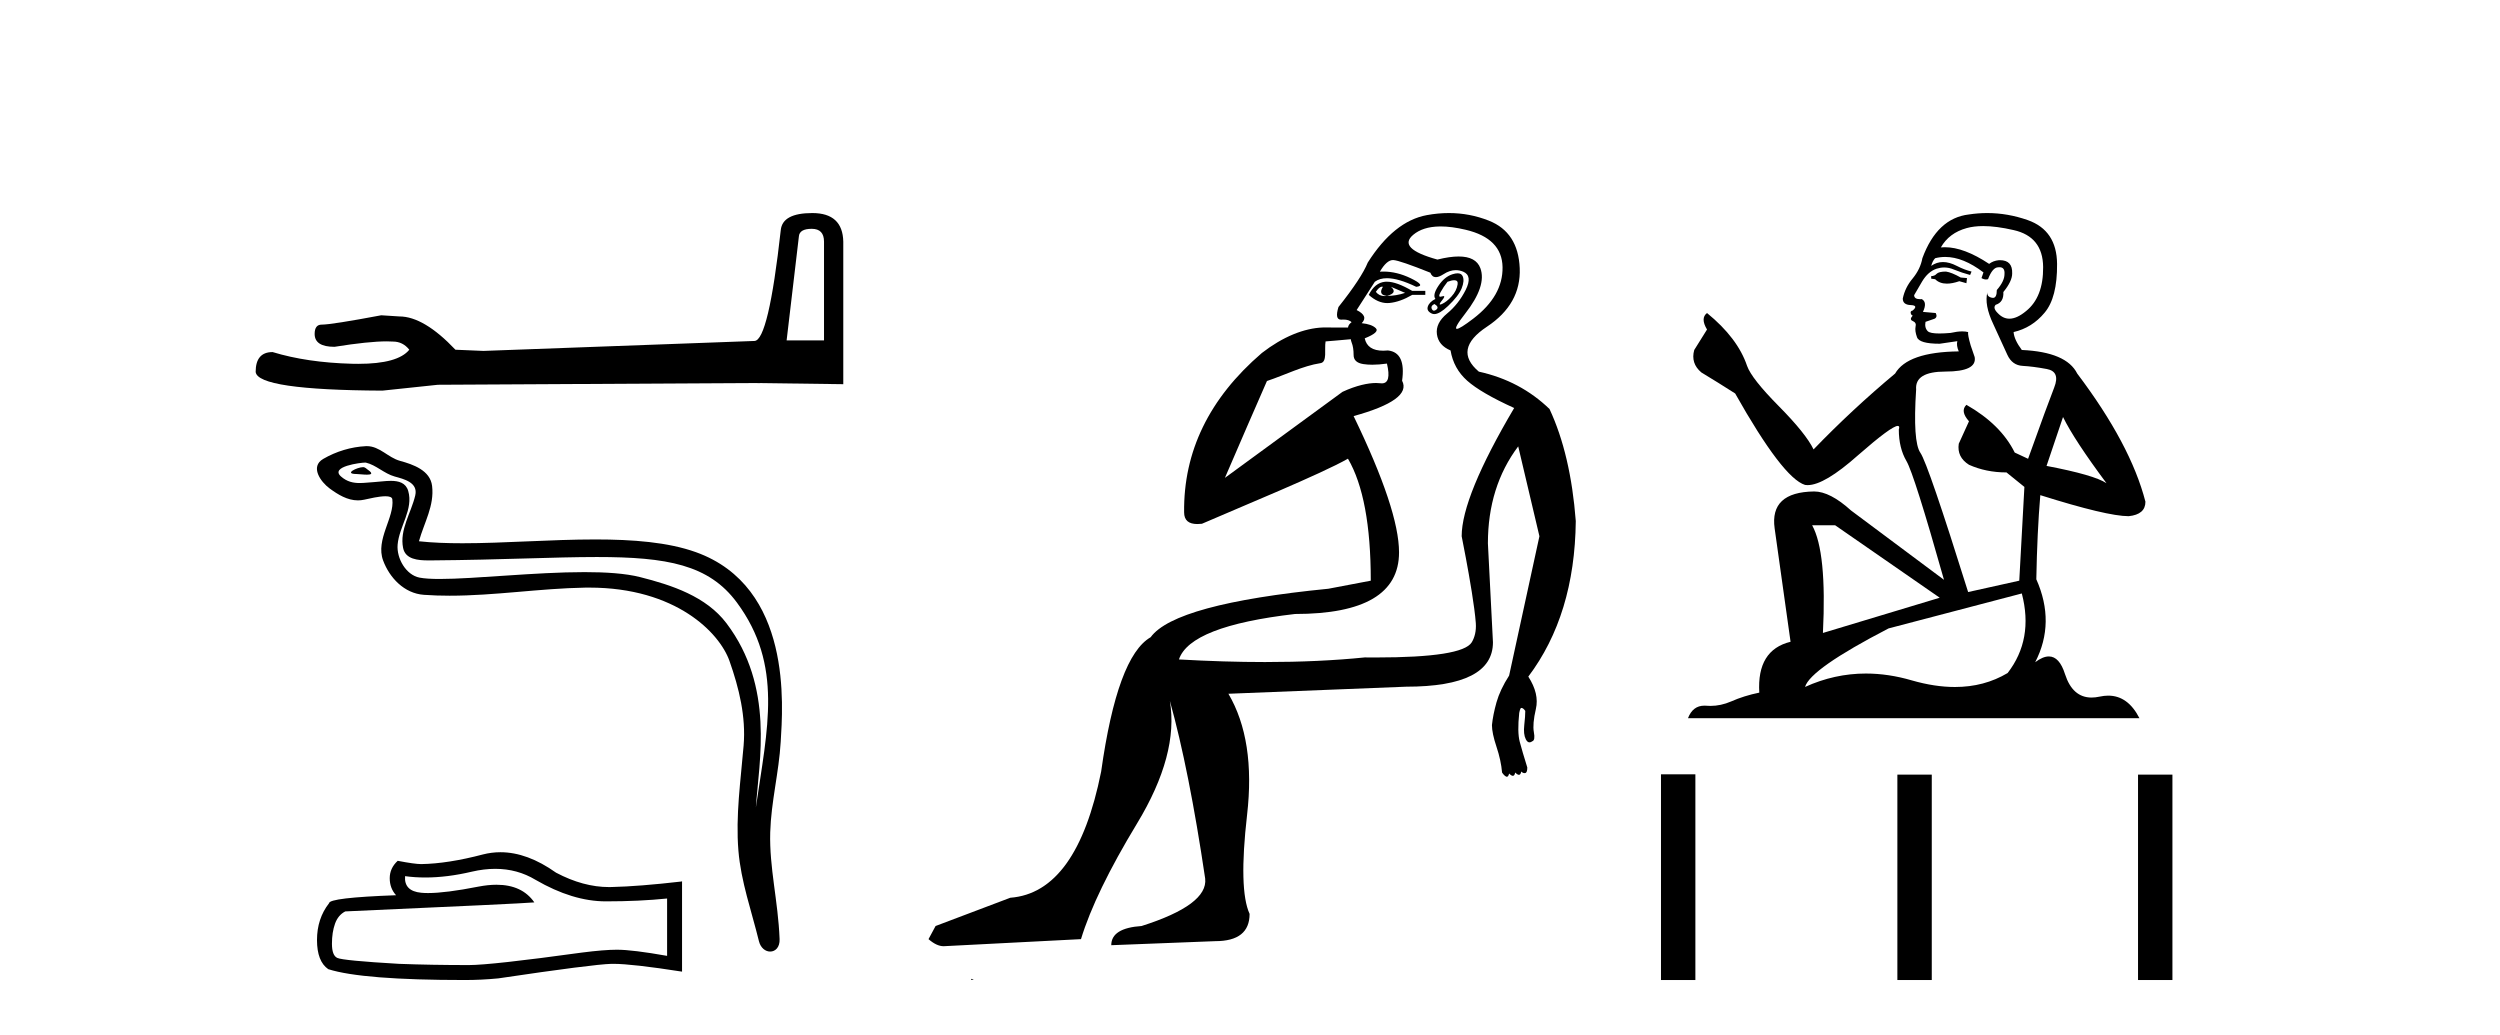 <?xml version='1.0' encoding='UTF-8' standalone='yes'?><svg xmlns='http://www.w3.org/2000/svg' xmlns:xlink='http://www.w3.org/1999/xlink' width='99.0' height='41.0' ><path d='M 32.145 9.061 Q 32.631 9.061 32.631 9.57 L 32.631 13.479 L 31.15 13.479 L 31.636 9.362 Q 31.659 9.061 32.145 9.061 ZM 32.168 8.437 Q 30.988 8.437 30.919 9.108 Q 30.433 13.479 29.878 13.502 L 19.145 13.896 L 18.035 13.849 Q 16.786 12.531 15.814 12.531 Q 15.467 12.508 15.097 12.485 Q 13.131 12.855 12.738 12.855 Q 12.46 12.855 12.46 13.225 Q 12.46 13.734 13.247 13.734 Q 14.597 13.518 15.319 13.518 Q 15.45 13.518 15.56 13.526 Q 15.953 13.526 16.208 13.849 Q 15.757 14.408 14.189 14.408 Q 14.068 14.408 13.941 14.405 Q 12.16 14.358 10.795 13.942 Q 10.124 13.942 10.124 14.728 Q 10.194 15.445 15.144 15.469 L 17.341 15.237 L 29.878 15.168 L 33.394 15.214 L 33.394 9.57 Q 33.371 8.437 32.168 8.437 Z' style='fill:#000000;stroke:none' /><path d='M 14.379 18.499 C 14.152 18.499 13.592 18.768 14.117 18.771 C 14.202 18.771 14.391 18.797 14.532 18.797 C 14.699 18.797 14.796 18.76 14.565 18.601 C 14.509 18.562 14.459 18.501 14.387 18.499 C 14.385 18.499 14.382 18.499 14.379 18.499 ZM 14.467 18.318 C 14.477 18.318 14.483 18.318 14.486 18.319 C 14.891 18.412 15.21 18.753 15.63 18.87 C 15.984 18.969 16.565 19.1 16.444 19.618 C 16.282 20.309 15.817 20.977 15.963 21.7 C 16.054 22.153 16.559 22.192 16.966 22.192 C 17.034 22.192 17.099 22.191 17.159 22.191 C 19.822 22.17 21.936 22.058 23.632 22.058 C 26.413 22.058 28.071 22.359 29.18 23.859 C 31.019 26.347 30.39 28.836 29.932 31.977 C 30.06 30.124 30.675 27.204 28.769 24.682 C 27.964 23.617 26.6 23.169 25.344 22.852 C 24.768 22.707 23.998 22.656 23.148 22.656 C 21.186 22.656 18.802 22.927 17.415 22.927 C 17.085 22.927 16.812 22.912 16.614 22.874 C 16.08 22.771 15.699 22.113 15.746 21.567 C 15.808 20.843 16.379 20.171 16.165 19.44 C 16.069 19.115 15.786 19.042 15.477 19.042 C 15.256 19.042 15.023 19.079 14.836 19.089 C 14.635 19.099 14.437 19.128 14.244 19.128 C 13.989 19.128 13.742 19.078 13.504 18.869 C 13.052 18.471 14.286 18.318 14.467 18.318 ZM 14.528 17.667 C 14.515 17.667 14.501 17.667 14.486 17.668 C 13.899 17.696 13.309 17.877 12.8 18.173 C 12.269 18.481 12.696 19.08 13.055 19.344 C 13.386 19.587 13.758 19.815 14.174 19.815 C 14.254 19.815 14.336 19.806 14.42 19.788 C 14.633 19.741 15.008 19.652 15.264 19.652 C 15.415 19.652 15.524 19.683 15.536 19.771 C 15.63 20.491 14.862 21.365 15.172 22.197 C 15.426 22.88 16.007 23.499 16.784 23.555 C 17.125 23.58 17.464 23.59 17.804 23.59 C 19.595 23.59 21.376 23.301 23.167 23.27 C 23.224 23.269 23.281 23.269 23.337 23.269 C 26.768 23.269 28.494 25.06 28.887 26.173 C 29.268 27.251 29.543 28.381 29.447 29.528 C 29.331 30.91 29.128 32.303 29.241 33.685 C 29.34 34.903 29.764 36.086 30.053 37.268 C 30.121 37.544 30.316 37.682 30.499 37.682 C 30.7 37.682 30.885 37.517 30.872 37.187 C 30.812 35.664 30.461 34.363 30.501 32.958 C 30.536 31.75 30.845 30.588 30.916 29.377 C 30.999 27.972 31.39 23.243 27.559 21.866 C 26.457 21.47 25.058 21.362 23.576 21.362 C 21.822 21.362 19.95 21.513 18.312 21.513 C 17.699 21.513 17.119 21.492 16.59 21.434 C 16.801 20.682 17.205 20.027 17.111 19.243 C 17.037 18.624 16.359 18.392 15.844 18.251 C 15.364 18.12 15.037 17.667 14.528 17.667 Z' style='fill:#000000;stroke:none' /><path d='M 19.612 34.406 Q 20.487 34.406 21.209 34.842 Q 22.677 35.694 23.992 35.694 Q 25.314 35.694 26.417 35.581 L 26.417 37.852 Q 25.046 37.609 24.438 37.609 L 24.422 37.609 Q 23.927 37.609 23.042 37.722 Q 19.449 38.217 18.564 38.217 Q 17.096 38.217 15.798 38.168 Q 13.575 38.039 13.356 37.933 Q 13.145 37.836 13.145 37.373 Q 13.145 36.919 13.267 36.578 Q 13.388 36.238 13.672 36.092 Q 20.617 35.783 21.16 35.735 Q 20.676 35.036 19.661 35.036 Q 19.331 35.036 18.946 35.11 Q 17.652 35.365 16.951 35.365 Q 16.803 35.365 16.682 35.353 Q 15.993 35.288 16.041 34.696 L 16.041 34.696 Q 16.429 34.749 16.841 34.749 Q 17.708 34.749 18.686 34.518 Q 19.168 34.406 19.612 34.406 ZM 19.818 33.748 Q 19.467 33.748 19.124 33.836 Q 17.737 34.201 16.682 34.218 Q 16.422 34.218 15.749 34.088 Q 15.433 34.38 15.433 34.777 Q 15.433 35.175 15.684 35.451 Q 13.031 35.548 13.031 35.767 Q 12.553 36.376 12.553 37.227 Q 12.553 38.071 12.999 38.379 Q 14.346 38.809 18.41 38.809 Q 19.059 38.809 19.732 38.744 Q 23.497 38.185 24.219 38.168 Q 24.253 38.168 24.29 38.168 Q 25.032 38.168 27.009 38.477 L 27.009 34.891 L 26.993 34.907 Q 25.298 35.102 24.227 35.126 Q 24.172 35.128 24.117 35.128 Q 23.098 35.128 22.02 34.558 Q 20.88 33.748 19.818 33.748 Z' style='fill:#000000;stroke:none' /><path d='M 54.728 11.353 C 54.729 11.353 54.731 11.353 54.732 11.353 C 54.743 11.353 54.753 11.355 54.763 11.358 C 54.63 11.572 54.683 11.692 54.923 11.718 C 55.216 11.638 55.269 11.518 55.083 11.358 L 55.083 11.358 C 55.269 11.438 55.456 11.518 55.643 11.598 C 55.403 11.678 55.163 11.718 54.923 11.718 C 54.892 11.723 54.862 11.725 54.833 11.725 C 54.688 11.725 54.572 11.67 54.483 11.558 C 54.574 11.421 54.656 11.353 54.728 11.353 ZM 54.918 11.155 C 54.892 11.155 54.867 11.156 54.843 11.158 C 54.576 11.185 54.363 11.358 54.203 11.678 C 54.443 11.894 54.688 12.002 54.939 12.002 C 54.967 12.002 54.995 12.001 55.023 11.998 C 55.303 11.971 55.602 11.865 55.922 11.678 L 56.442 11.678 L 56.442 11.518 L 55.922 11.518 C 55.512 11.277 55.178 11.155 54.92 11.155 C 54.919 11.155 54.918 11.155 54.918 11.155 ZM 57.587 11.097 C 57.693 11.097 57.739 11.151 57.722 11.258 C 57.695 11.432 57.616 11.591 57.482 11.738 C 57.349 11.885 57.222 11.985 57.102 12.038 C 57.07 12.052 57.047 12.059 57.032 12.059 C 56.991 12.059 57.014 12.005 57.102 11.898 C 57.196 11.783 57.217 11.725 57.163 11.725 C 57.148 11.725 57.128 11.729 57.102 11.738 C 57.076 11.747 57.055 11.751 57.039 11.751 C 56.978 11.751 56.979 11.693 57.042 11.578 C 57.122 11.431 57.215 11.291 57.322 11.158 C 57.432 11.118 57.519 11.098 57.584 11.097 C 57.585 11.097 57.586 11.097 57.587 11.097 ZM 56.802 12.038 C 56.936 12.118 56.962 12.191 56.882 12.258 C 56.846 12.288 56.814 12.303 56.786 12.303 C 56.752 12.303 56.724 12.281 56.702 12.238 C 56.662 12.158 56.696 12.091 56.802 12.038 ZM 57.72 10.823 C 57.664 10.823 57.598 10.835 57.522 10.859 C 57.309 10.925 57.122 11.078 56.962 11.318 C 56.802 11.558 56.762 11.731 56.842 11.838 C 56.682 11.918 56.582 12.018 56.542 12.138 C 56.502 12.258 56.556 12.351 56.702 12.418 C 56.732 12.431 56.764 12.438 56.798 12.438 C 56.937 12.438 57.118 12.331 57.342 12.118 C 57.622 11.852 57.802 11.618 57.882 11.418 C 57.962 11.218 57.975 11.058 57.922 10.938 C 57.888 10.863 57.824 10.825 57.728 10.823 C 57.725 10.823 57.723 10.823 57.72 10.823 ZM 57.048 8.967 C 57.34 8.967 57.671 9.011 58.042 9.099 C 59.002 9.326 59.488 9.819 59.501 10.578 C 59.514 11.338 59.128 12.018 58.342 12.618 C 57.988 12.888 57.772 13.023 57.693 13.023 C 57.597 13.023 57.706 12.821 58.022 12.418 C 58.595 11.685 58.795 11.085 58.622 10.619 C 58.507 10.311 58.221 10.157 57.764 10.157 C 57.529 10.157 57.248 10.197 56.922 10.279 C 55.856 9.985 55.536 9.659 55.963 9.299 C 56.216 9.086 56.563 8.975 57.004 8.968 C 57.019 8.968 57.034 8.967 57.048 8.967 ZM 53.492 13.433 C 53.495 13.471 53.505 13.512 53.523 13.558 C 53.577 13.691 53.603 13.858 53.603 14.058 C 53.603 14.258 53.73 14.377 53.983 14.417 C 54.092 14.434 54.212 14.443 54.343 14.443 C 54.517 14.443 54.71 14.428 54.923 14.398 L 54.923 14.398 C 55.047 14.92 54.98 15.181 54.721 15.181 C 54.703 15.181 54.683 15.18 54.663 15.177 C 54.612 15.17 54.555 15.167 54.492 15.167 C 54.178 15.167 53.722 15.258 53.163 15.517 L 48.506 18.924 C 49.151 17.419 49.714 16.136 50.171 15.088 C 50.897 14.846 51.592 14.487 52.291 14.381 C 52.57 14.339 52.438 13.834 52.493 13.52 C 52.565 13.519 53.124 13.464 53.492 13.433 ZM 55.162 10.298 C 55.164 10.298 55.165 10.298 55.167 10.298 C 55.172 10.298 55.177 10.298 55.183 10.299 C 55.356 10.312 55.843 10.479 56.642 10.799 C 56.687 10.916 56.759 10.975 56.86 10.975 C 56.942 10.975 57.042 10.936 57.162 10.859 C 57.327 10.751 57.49 10.698 57.65 10.698 C 57.748 10.698 57.845 10.718 57.942 10.758 C 58.195 10.865 58.228 11.105 58.042 11.479 C 57.855 11.852 57.609 12.165 57.302 12.418 C 56.996 12.671 56.862 12.944 56.902 13.237 C 56.942 13.531 57.122 13.744 57.442 13.878 C 57.522 14.357 57.742 14.757 58.102 15.077 C 58.462 15.397 59.082 15.757 59.961 16.157 C 58.575 18.503 57.882 20.195 57.882 21.235 C 57.882 21.235 57.955 21.594 58.048 22.096 C 58.196 22.887 58.395 24.031 58.442 24.674 C 58.465 24.993 58.393 25.25 58.282 25.434 C 58.036 25.838 56.767 26.036 54.488 26.036 C 54.344 26.036 54.196 26.035 54.043 26.034 C 52.84 26.156 51.523 26.217 50.094 26.217 C 49.021 26.217 47.885 26.182 46.686 26.114 C 46.979 25.234 48.512 24.634 51.284 24.314 C 54.03 24.314 55.402 23.501 55.402 21.875 C 55.402 20.755 54.803 18.956 53.603 16.477 C 55.149 16.05 55.789 15.584 55.523 15.077 C 55.629 14.331 55.443 13.931 54.963 13.878 C 54.896 13.884 54.833 13.888 54.774 13.888 C 54.357 13.888 54.113 13.724 54.043 13.398 C 54.443 13.238 54.589 13.104 54.483 12.998 C 54.376 12.891 54.19 12.825 53.923 12.798 C 54.11 12.611 54.043 12.438 53.723 12.278 L 54.443 11.158 C 54.568 11.064 54.728 11.017 54.922 11.017 C 55.225 11.017 55.612 11.131 56.082 11.358 C 56.349 11.332 56.276 11.218 55.863 11.018 C 55.498 10.842 55.138 10.754 54.784 10.754 C 54.737 10.754 54.69 10.755 54.643 10.758 C 54.822 10.451 54.995 10.298 55.162 10.298 ZM 57.377 8.437 C 57.091 8.437 56.799 8.464 56.502 8.519 C 55.636 8.679 54.856 9.305 54.163 10.398 C 54.003 10.798 53.617 11.385 53.003 12.158 C 52.901 12.492 52.934 12.658 53.103 12.658 C 53.11 12.658 53.117 12.658 53.124 12.658 C 53.15 12.656 53.176 12.655 53.2 12.655 C 53.347 12.655 53.455 12.689 53.523 12.758 C 53.435 12.824 53.387 12.896 53.382 12.971 L 52.392 12.968 C 51.64 12.995 50.803 13.333 49.97 13.978 C 47.873 15.778 46.864 17.894 46.891 20.286 C 46.891 20.609 47.075 20.752 47.416 20.752 C 47.472 20.752 47.533 20.748 47.597 20.741 C 49.142 20.068 52.304 18.777 53.379 18.164 C 53.982 19.195 54.283 20.806 54.283 22.995 L 52.604 23.314 C 48.552 23.714 46.206 24.354 45.566 25.234 C 44.686 25.74 44.033 27.513 43.606 30.552 C 42.966 33.751 41.767 35.417 40.007 35.551 L 37.049 36.67 L 36.769 37.19 C 36.982 37.376 37.182 37.47 37.368 37.47 L 42.807 37.19 C 43.18 35.964 43.919 34.438 45.026 32.611 C 46.132 30.785 46.566 29.166 46.326 27.753 L 46.326 27.753 C 46.832 29.566 47.299 31.912 47.725 34.791 C 47.805 35.484 46.965 36.111 45.206 36.67 C 44.406 36.724 44.006 36.977 44.006 37.43 L 48.125 37.27 C 49.031 37.27 49.484 36.91 49.484 36.19 C 49.191 35.55 49.158 34.244 49.384 32.272 C 49.611 30.299 49.365 28.699 48.645 27.473 L 55.683 27.193 C 57.975 27.193 59.121 26.607 59.121 25.434 L 58.921 21.515 C 58.921 20.022 59.321 18.742 60.121 17.676 L 60.961 21.235 L 59.761 26.753 C 59.521 27.127 59.355 27.48 59.261 27.813 C 59.168 28.146 59.108 28.446 59.081 28.713 C 59.081 28.926 59.141 29.212 59.261 29.572 C 59.381 29.932 59.455 30.272 59.482 30.592 C 59.535 30.672 59.588 30.725 59.641 30.752 C 59.652 30.757 59.662 30.76 59.672 30.76 C 59.71 30.76 59.74 30.718 59.761 30.632 C 59.822 30.693 59.871 30.723 59.91 30.723 C 59.956 30.723 59.986 30.679 60.001 30.592 C 60.062 30.653 60.111 30.683 60.15 30.683 C 60.196 30.683 60.227 30.64 60.241 30.552 C 60.284 30.595 60.327 30.616 60.369 30.616 C 60.38 30.616 60.391 30.615 60.401 30.612 C 60.455 30.599 60.481 30.526 60.481 30.392 C 60.348 29.966 60.248 29.626 60.181 29.373 C 60.114 29.119 60.108 28.739 60.161 28.233 C 60.188 28.099 60.215 28.033 60.241 28.033 C 60.295 28.033 60.348 28.073 60.401 28.153 C 60.401 28.286 60.388 28.473 60.361 28.713 C 60.334 28.953 60.354 29.139 60.421 29.273 C 60.462 29.356 60.512 29.398 60.569 29.398 C 60.604 29.398 60.641 29.383 60.681 29.353 C 60.761 29.326 60.781 29.206 60.741 28.993 C 60.701 28.779 60.728 28.473 60.821 28.073 C 60.914 27.673 60.814 27.247 60.521 26.794 C 61.747 25.167 62.374 23.114 62.401 20.635 C 62.267 18.876 61.92 17.396 61.361 16.197 C 60.588 15.45 59.655 14.957 58.562 14.717 C 57.869 14.131 57.975 13.538 58.882 12.938 C 59.788 12.338 60.221 11.565 60.181 10.619 C 60.141 9.672 59.735 9.046 58.962 8.739 C 58.454 8.538 57.927 8.437 57.379 8.437 C 57.378 8.437 57.378 8.437 57.377 8.437 ZM 38.462 38.759 C 38.46 38.775 38.464 38.793 38.462 38.809 C 38.472 38.809 38.481 38.809 38.488 38.809 C 38.507 38.809 38.52 38.809 38.54 38.809 C 38.547 38.809 38.554 38.809 38.563 38.809 C 38.535 38.787 38.49 38.78 38.462 38.759 Z' style='fill:#000000;stroke:none' /><path d='M 77.06 10.754 Q 76.779 10.754 76.689 10.844 Q 76.61 10.934 76.475 10.934 L 76.475 11.035 L 76.633 11.057 Q 76.807 11.232 77.097 11.232 Q 77.311 11.232 77.589 11.136 L 77.87 11.215 L 77.893 11.012 L 77.645 10.99 Q 77.285 10.787 77.06 10.754 ZM 78.534 8.953 Q 79.053 8.953 79.738 9.111 Q 80.897 9.37 80.908 10.574 Q 80.919 11.766 80.233 12.318 Q 79.87 12.62 79.572 12.62 Q 79.316 12.62 79.108 12.396 Q 78.905 12.194 79.029 12.07 Q 79.356 11.969 79.333 11.564 Q 79.682 11.136 79.682 10.832 Q 79.703 10.303 79.195 10.303 Q 79.175 10.303 79.153 10.304 Q 78.928 10.326 78.77 10.45 Q 77.775 9.79 77.018 9.79 Q 76.937 9.79 76.858 9.797 L 76.858 9.797 Q 77.184 9.224 77.882 9.032 Q 78.166 8.953 78.534 8.953 ZM 81.696 16.514 Q 82.135 17.414 83.417 19.136 Q 82.933 18.81 81.043 18.45 L 81.696 16.514 ZM 77.031 10.175 Q 77.74 10.175 78.545 10.787 L 78.467 11.012 Q 78.561 11.068 78.65 11.068 Q 78.688 11.068 78.725 11.057 Q 78.905 10.585 79.131 10.585 Q 79.158 10.582 79.182 10.582 Q 79.398 10.582 79.378 10.855 Q 79.378 11.136 79.074 11.485 Q 79.074 11.796 78.923 11.796 Q 78.899 11.796 78.872 11.789 Q 78.669 11.744 78.703 11.564 L 78.703 11.564 Q 78.568 12.07 78.939 12.846 Q 79.299 13.634 79.491 14.05 Q 79.682 14.467 80.098 14.489 Q 80.514 14.512 81.054 14.613 Q 81.595 14.714 81.347 15.344 Q 81.099 15.974 80.312 18.168 L 79.783 17.921 Q 79.232 16.807 77.87 16.031 L 77.87 16.031 Q 77.612 16.278 77.972 16.683 L 77.567 17.572 Q 77.488 18.101 77.972 18.405 Q 78.647 18.708 79.457 18.708 L 80.166 19.282 L 79.963 22.995 L 77.938 23.445 Q 76.351 18.371 76.048 17.932 Q 75.744 17.493 75.879 15.423 Q 75.823 14.714 77.038 14.714 Q 78.298 14.714 78.197 14.14 L 78.039 13.679 Q 77.915 13.251 77.938 13.15 Q 77.839 13.123 77.707 13.123 Q 77.51 13.123 77.24 13.184 Q 76.985 13.206 76.8 13.206 Q 76.43 13.206 76.34 13.116 Q 76.205 12.981 76.25 12.745 L 76.61 12.621 Q 76.734 12.554 76.655 12.396 L 76.149 12.351 Q 76.329 11.969 76.104 11.845 Q 76.07 11.848 76.04 11.848 Q 75.8 11.848 75.8 11.688 Q 75.879 11.541 76.115 11.148 Q 76.351 10.754 76.689 10.641 Q 76.841 10.592 76.99 10.592 Q 77.185 10.592 77.375 10.675 Q 77.713 10.81 78.017 10.889 L 78.073 10.754 Q 77.792 10.686 77.488 10.529 Q 77.195 10.377 76.942 10.377 Q 76.689 10.377 76.475 10.529 Q 76.531 10.326 76.633 10.225 Q 76.828 10.175 77.031 10.175 ZM 72.672 20.801 L 76.813 23.67 L 72.188 25.065 Q 72.346 21.859 71.761 20.801 ZM 80.064 23.501 Q 80.537 25.313 79.502 26.652 Q 78.575 27.205 77.414 27.205 Q 76.617 27.205 75.71 26.944 Q 74.781 26.672 73.89 26.672 Q 72.647 26.672 71.48 27.203 Q 71.682 26.494 74.788 24.885 L 80.064 23.501 ZM 78.695 8.437 Q 78.335 8.437 77.972 8.492 Q 76.711 8.638 76.126 10.225 Q 76.048 10.652 75.744 11.024 Q 75.44 11.384 75.35 11.823 Q 75.35 12.07 75.665 12.081 Q 75.98 12.093 75.744 12.295 Q 75.643 12.318 75.665 12.396 Q 75.676 12.475 75.744 12.498 Q 75.598 12.655 75.744 12.711 Q 75.901 12.779 75.856 12.936 Q 75.823 13.105 75.913 13.353 Q 76.003 13.612 76.813 13.612 L 77.51 13.51 L 77.51 13.51 Q 77.465 13.679 77.567 13.915 Q 75.541 13.938 75.046 14.793 Q 73.347 16.211 71.817 17.797 Q 71.513 17.167 70.433 16.076 Q 69.364 14.995 69.184 14.489 Q 68.813 13.387 67.598 12.396 Q 67.328 12.599 67.598 13.049 L 67.092 13.859 Q 66.945 14.388 67.373 14.748 Q 68.025 15.142 68.712 15.581 Q 70.602 18.933 71.48 19.203 Q 71.528 19.211 71.581 19.211 Q 72.249 19.211 73.584 18.022 Q 74.906 16.866 75.153 16.866 Q 75.239 16.866 75.193 17.009 Q 75.193 17.741 75.496 18.258 Q 75.8 18.776 76.982 22.961 L 73.302 20.216 Q 72.47 19.462 71.84 19.462 Q 70.073 19.485 70.276 20.925 L 70.906 25.414 Q 69.567 25.74 69.668 27.428 Q 69.061 27.552 68.554 27.777 Q 68.145 27.954 67.729 27.954 Q 67.641 27.954 67.553 27.946 Q 67.523 27.944 67.493 27.944 Q 67.034 27.944 66.844 28.441 L 84.722 28.441 Q 84.266 27.547 83.486 27.547 Q 83.324 27.547 83.147 27.586 Q 82.977 27.623 82.825 27.623 Q 82.074 27.623 81.775 26.697 Q 81.553 25.995 81.135 25.995 Q 80.896 25.995 80.593 26.224 Q 81.403 24.66 80.638 22.939 Q 80.672 21.071 80.796 19.608 Q 83.44 20.441 84.295 20.441 Q 84.959 20.374 84.959 19.867 Q 84.374 17.594 82.258 14.793 Q 81.831 13.938 80.064 13.859 Q 79.761 13.454 79.738 13.15 Q 80.469 12.981 80.964 12.385 Q 81.471 11.789 81.46 10.45 Q 81.448 9.122 80.301 8.717 Q 79.506 8.437 78.695 8.437 Z' style='fill:#000000;stroke:none' /><path d='M 65.775 30.663 L 65.775 38.809 L 67.137 38.809 L 67.137 30.663 ZM 75.136 30.675 L 75.136 38.809 L 76.498 38.809 L 76.498 30.675 ZM 84.666 30.675 L 84.666 38.809 L 86.028 38.809 L 86.028 30.675 Z' style='fill:#000000;stroke:none' /></svg>